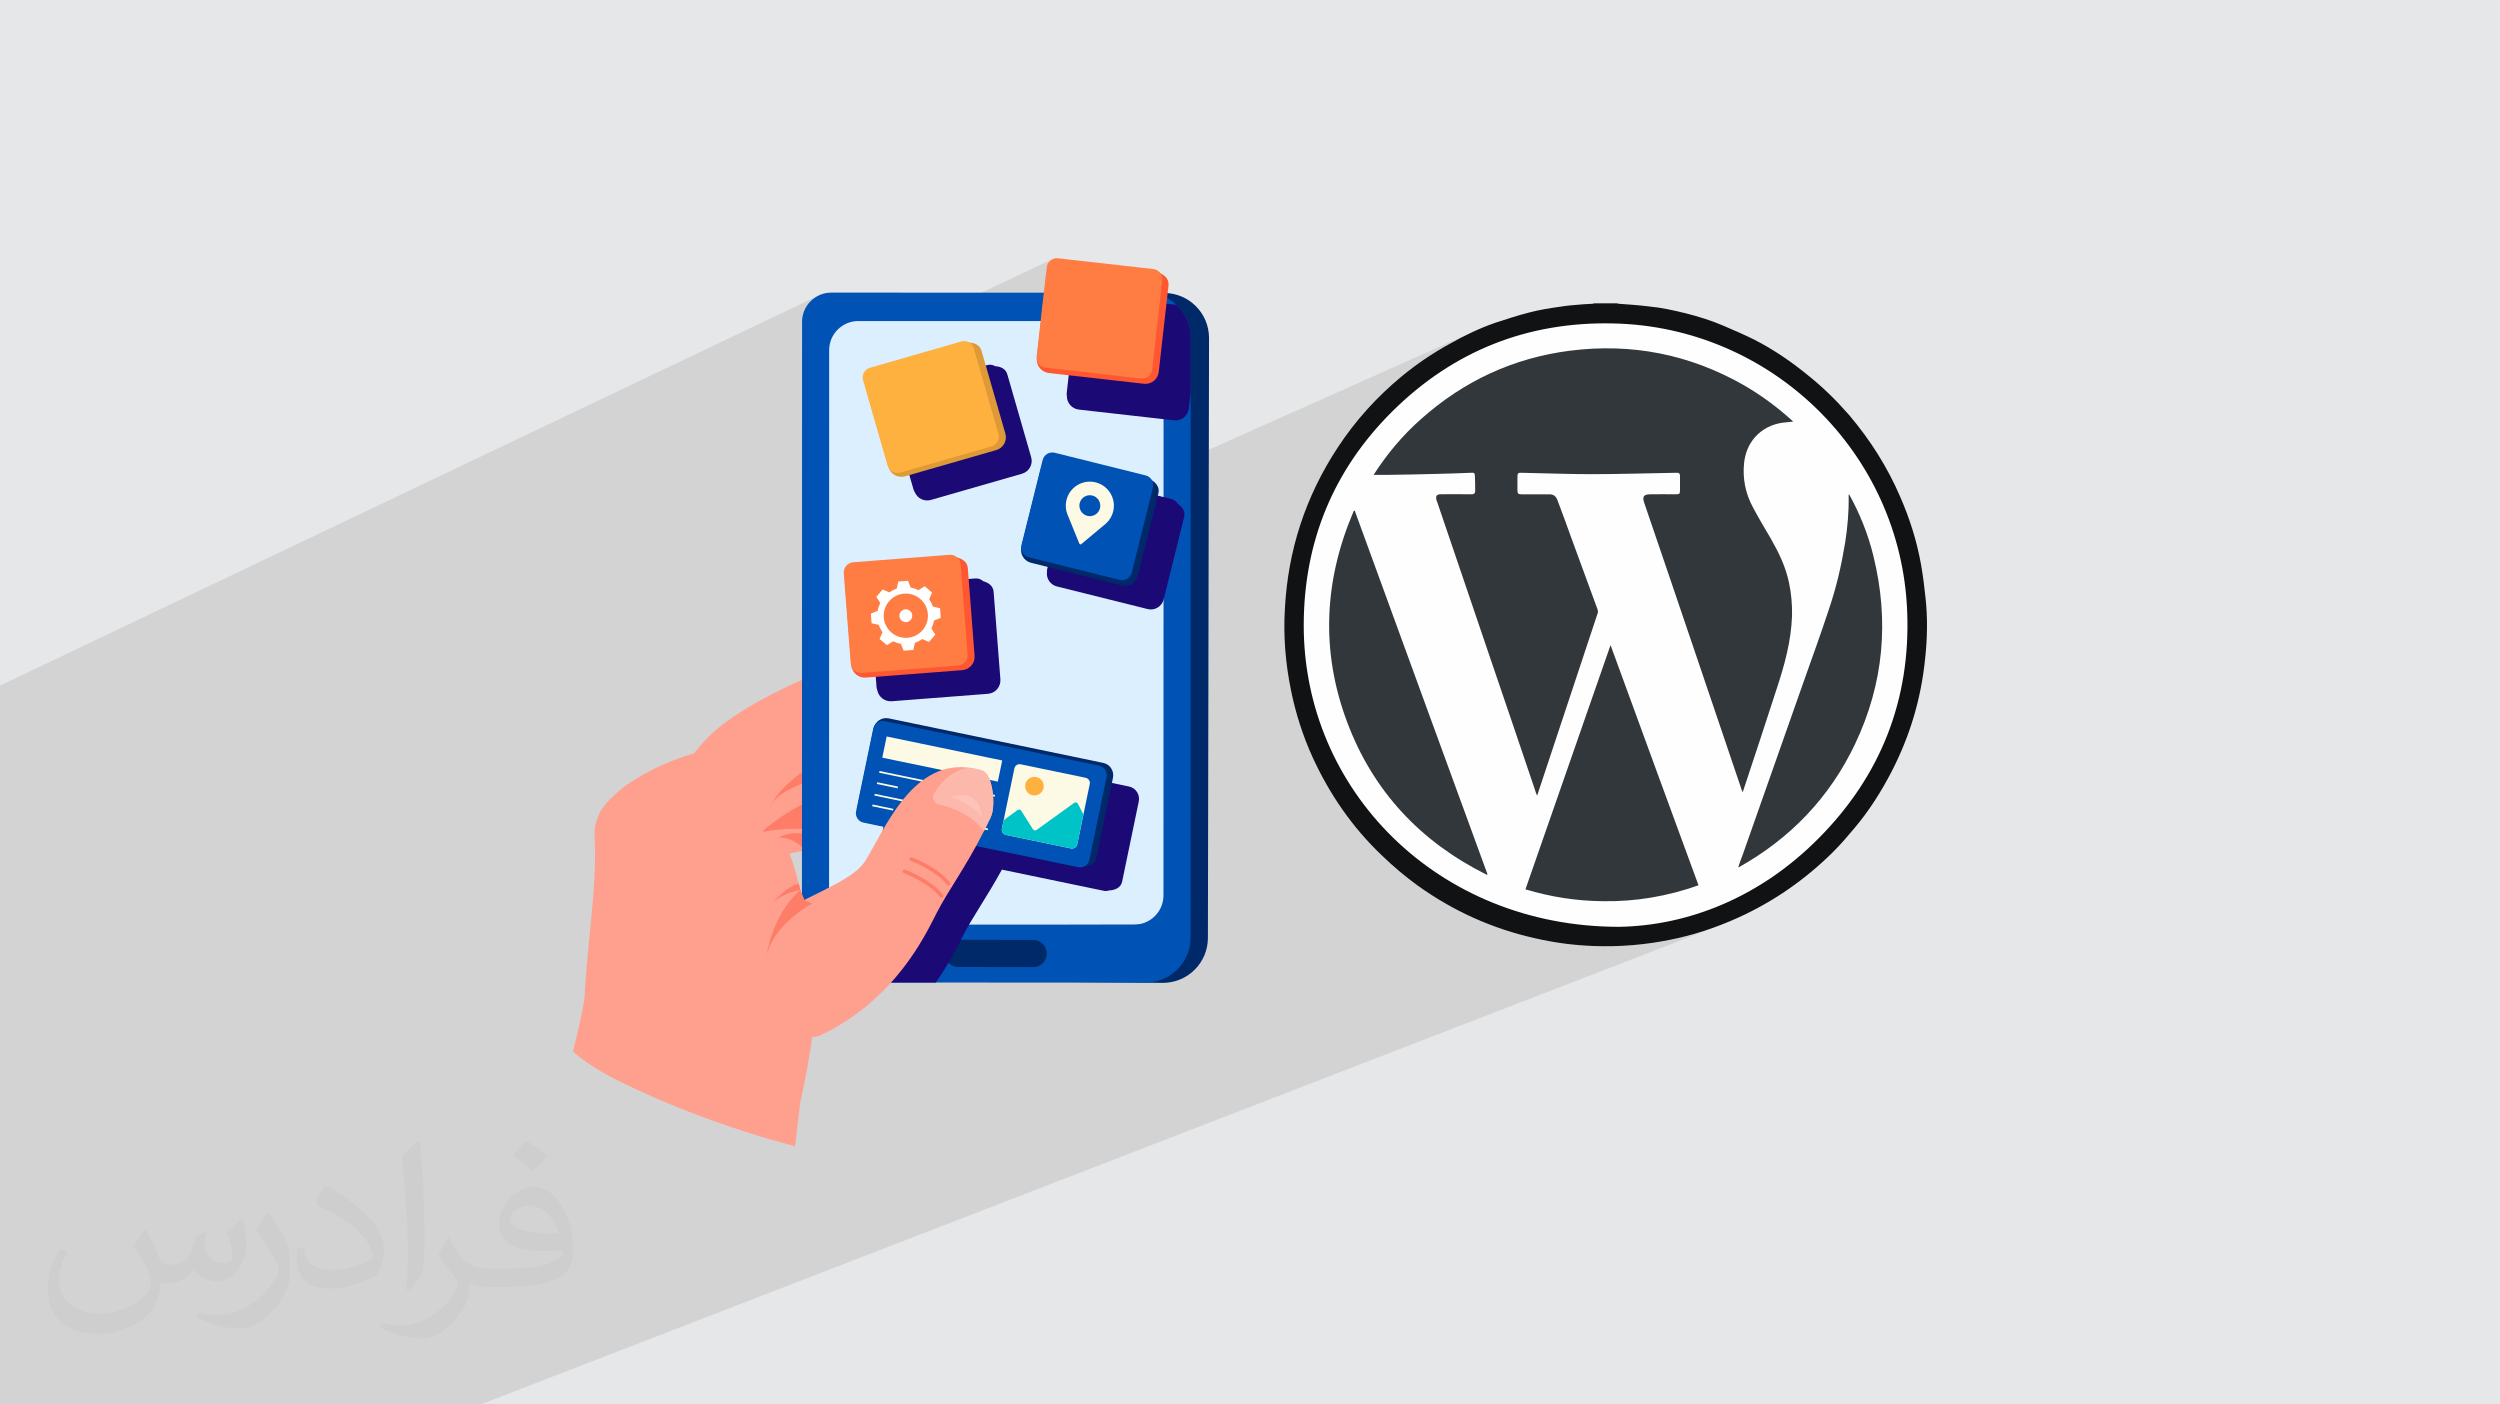 <?xml version="1.0" encoding="UTF-8"?>
<!DOCTYPE svg PUBLIC "-//W3C//DTD SVG 1.0//EN" "http://www.w3.org/TR/2001/REC-SVG-20010904/DTD/svg10.dtd">
<!-- Creator: CorelDRAW -->
<svg xmlns="http://www.w3.org/2000/svg" xml:space="preserve" width="94.192mm" height="52.917mm" version="1.0" style="shape-rendering:geometricPrecision; text-rendering:geometricPrecision; image-rendering:optimizeQuality; fill-rule:evenodd; clip-rule:evenodd"
viewBox="0 0 9404.92 5283.66"
 xmlns:xlink="http://www.w3.org/1999/xlink"
 xmlns:xodm="http://www.corel.com/coreldraw/odm/2003">
 <defs>
  <style type="text/css">
   <![CDATA[
    .fil5 {fill:#FEFEFE}
    .fil11 {fill:#002969;fill-rule:nonzero}
    .fil12 {fill:#0053B5;fill-rule:nonzero}
    .fil19 {fill:#00C3C8;fill-rule:nonzero}
    .fil6 {fill:#101214;fill-rule:nonzero}
    .fil13 {fill:#1B0976;fill-rule:nonzero}
    .fil7 {fill:#32373C;fill-rule:nonzero}
    .fil10 {fill:#DCEFFF;fill-rule:nonzero}
    .fil17 {fill:#DE9A37;fill-rule:nonzero}
    .fil16 {fill:#FCF9E4;fill-rule:nonzero}
    .fil20 {fill:#FDB8AC;fill-rule:nonzero}
    .fil21 {fill:#FDC3B9;fill-rule:nonzero}
    .fil9 {fill:#FE7D69;fill-rule:nonzero}
    .fil14 {fill:#FF5732;fill-rule:nonzero}
    .fil15 {fill:#FF7D43;fill-rule:nonzero}
    .fil8 {fill:#FFA08F;fill-rule:nonzero}
    .fil4 {fill:#FFA852;fill-rule:nonzero}
    .fil18 {fill:#FFB13F;fill-rule:nonzero}
    .fil3 {fill:#FFCC88;fill-rule:nonzero}
    .fil22 {fill:white;fill-rule:nonzero}
    .fil2 {fill:#373435;fill-opacity:0.031}
    .fil1 {fill:#2B2A29;fill-opacity:0.102}
    .fil0 {fill:#E6E7E8}
   ]]>
  </style>
 </defs>
 <g id="Layer_x0020_1">
  <polygon class="fil0" points="-0,0 9404.92,0 9404.92,5283.66 -0,5283.66 "/>
  <polygon class="fil1" points="1807.54,5283.66 1766.52,5283.66 1563.67,5283.66 1297.16,5283.66 557.87,5283.66 458.55,5283.66 445.97,5283.66 434.41,5283.66 434.33,5283.66 416.01,5283.66 314.77,5283.66 88.92,5283.66 -0,5283.66 -0,5155.48 -0,5149.13 -0,5144.02 -0,5144 -0,5143.95 -0,5143.8 -0,5129.71 -0,5128.07 -0,5112.24 -0,5108.33 -0,5104.34 -0,5101.23 -0,5096.44 -0,5088.57 -0,5087.04 -0,5080.71 -0,5079.95 -0,5073.03 -0,5072.89 -0,5072.86 -0,5065.83 -0,5065.02 -0,5058.79 -0,5057.2 -0,5051.75 -0,5049.39 -0,5041.6 -0,5037.72 -0,5033.83 -0,5030.73 -0,5026.07 -0,5023.75 -0,5016.79 -0,5010.62 -0,5009.85 -0,5002.92 -0,5002.67 -0,5002.42 -0,5002.16 -0,5001.91 -0,4900.41 -0,4853.98 -0,4671.76 -0,4645.68 -0,4636.41 -0,4487.18 -0,4477.9 -0,4365.72 -0,4117.79 -0,4058.83 -0,3990.65 -0,3981.79 -0,3973.47 -0,3920.93 -0,3906.33 -0,3890.66 -0,3838.13 -0,3838.11 -0,3838.06 -0,3838.02 -0,3804.82 -0,3804.8 -0,3763.7 -0,3727.3 -0,3721.74 -0,2935.39 -0,2853.43 -0,2835.19 -0,2643.43 -0,2579.34 3084.38,1109.44 3074.77,1114.06 3065.72,1119.57 3057.27,1125.89 3049.46,1132.97 3042.38,1140.77 3036.06,1149.23 3030.56,1158.28 3025.94,1167.88 3022.24,1177.97 3019.54,1188.48 3017.87,1199.38 3017.3,1210.61 3017.26,1417.67 3958.01,975.71 3951.85,979.73 3946.56,984.85 3942.3,990.93 3939.28,997.83 3937.63,1005.43 3926.85,1100.95 3017.24,1525.87 3017.09,2374.96 5549.1,1244.74 5538.11,1249.78 5527.17,1254.95 5516.31,1260.24 5505.5,1265.65 5494.74,1271.19 5484.04,1276.82 5473.39,1282.55 5462.8,1288.39 5452.26,1294.32 5440.35,1300.96 5428.55,1307.72 5416.85,1314.61 5405.24,1321.62 5393.71,1328.75 5382.29,1336.02 5370.97,1343.41 5359.74,1350.91 5348.6,1358.56 5337.57,1366.33 5326.63,1374.22 5315.77,1382.25 5305.03,1390.4 5294.36,1398.68 5283.81,1407.09 5273.35,1415.63 5255.9,1430.29 5238.76,1445.25 5221.91,1460.49 5205.37,1476.03 5189.13,1491.84 5174.99,1506.15 5996.82,1141.1 5996.11,1141.43 5174.96,1506.18 5173.21,1507.95 5157.59,1524.34 5142.29,1541.03 5127.32,1558 5117.72,1569.29 6083.77,1141.03 6083.8,1141.06 6083.86,1141.1 6083.91,1141.1 5117.54,1569.49 5112.65,1575.26 5098.32,1592.8 5084.31,1610.64 5070.63,1628.75 5057.28,1647.17 5044.28,1665.87 5031.61,1684.85 5020.46,1702.14 5009.62,1719.55 4999.1,1737.06 4988.92,1754.67 4979.04,1772.4 4969.5,1790.23 4960.26,1808.16 4951.35,1826.21 4942.77,1844.35 4934.51,1862.6 4926.56,1880.96 4918.94,1899.42 4911.63,1918 4904.65,1936.67 4897.99,1955.44 4891.65,1974.32 4885.63,1993.3 4879.93,2012.38 4874.55,2031.57 4869.49,2050.87 4864.76,2070.27 4860.33,2089.76 4856.23,2109.36 4852.45,2129.06 4848.99,2148.86 4845.84,2168.76 4843.03,2188.77 4840.52,2208.87 4838.34,2229.08 4836.48,2249.37 4834.93,2269.78 4833.7,2290.28 4832.67,2309.56 4831.99,2328.83 4831.67,2348.08 4831.68,2367.3 4832.02,2386.5 4832.69,2405.68 4833.69,2424.84 4835.02,2443.98 4836.65,2463.1 4838.59,2482.19 4840.85,2501.27 4843.4,2520.33 4846.24,2539.38 4849.38,2558.4 4852.79,2577.39 4856.5,2596.37 4859.9,2612.67 4863.54,2628.92 4867.39,2645.1 4871.47,2661.21 4875.79,2677.27 4880.32,2693.26 4885.09,2709.2 4890.09,2725.06 4895.31,2740.87 4900.76,2756.62 4906.45,2772.3 4912.36,2787.92 4918.51,2803.49 4924.88,2818.98 4931.5,2834.42 4938.34,2849.8 4944.41,2862.8 4950.61,2875.7 4956.92,2888.52 4963.37,2901.25 4969.94,2913.88 4976.65,2926.43 4983.48,2938.88 4990.43,2951.24 4997.52,2963.5 5004.75,2975.68 5012.11,2987.76 5019.6,2999.73 5027.23,3011.62 5034.99,3023.41 5042.89,3035.1 5050.92,3046.7 5059.1,3058.19 5067.41,3069.58 5075.86,3080.89 5084.45,3092.08 5093.19,3103.17 5102.06,3114.18 5111.07,3125.06 5120.24,3135.85 5129.54,3146.54 5139,3157.12 5148.6,3167.6 5158.34,3177.98 5168.23,3188.24 5178.27,3198.41 5188.46,3208.46 5198.8,3218.41 5206.88,3226.15 5214.99,3233.79 5223.15,3241.36 5231.37,3248.84 5239.63,3256.23 5247.93,3263.53 5256.29,3270.75 5264.71,3277.89 5273.18,3284.95 5281.69,3291.92 5290.28,3298.82 5298.93,3305.63 5307.62,3312.37 5316.39,3319.03 5325.23,3325.61 5334.12,3332.12 5346.72,3340.99 5359.38,3349.7 5372.1,3358.23 5384.91,3366.58 5397.78,3374.76 5410.73,3382.77 5423.75,3390.61 5436.85,3398.27 5450.02,3405.75 5463.26,3413.07 5476.59,3420.21 5489.99,3427.17 5503.46,3433.96 5517.02,3440.58 5530.65,3447.02 5544.36,3453.29 5558.15,3459.38 5572.02,3465.29 5585.97,3471.04 5600,3476.61 5614.12,3482 5628.32,3487.22 5642.6,3492.26 5656.97,3497.13 5671.4,3501.82 5685.94,3506.33 5700.56,3510.68 5715.26,3514.84 5730.06,3518.82 5744.93,3522.64 5759.89,3526.27 5774.95,3529.74 5788.66,3532.82 5802.39,3535.75 5816.12,3538.49 5829.88,3541.08 5843.66,3543.49 5857.46,3545.73 5871.28,3547.81 5885.12,3549.72 5898.99,3551.45 5912.88,3553.02 5926.8,3554.43 5940.75,3555.67 5954.71,3556.74 5968.72,3557.64 5982.76,3558.38 5996.84,3558.95 6014.77,3559.48 6032.72,3559.74 6050.67,3559.74 6068.62,3559.46 6086.58,3558.92 6104.54,3558.11 6122.49,3557.03 6140.44,3555.69 6158.39,3554.08 6176.33,3552.19 6194.25,3550.05 6212.16,3547.63 6230.05,3544.94 6247.93,3542 6265.77,3538.78 6283.61,3535.3 6300.06,3531.88 6316.45,3528.22 6332.74,3524.3 6348.97,3520.14 6365.1,3515.75 6381.18,3511.11 6397.17,3506.25 6413.09,3501.16 6428.94,3495.85 6444.71,3490.31 6460.42,3484.54 6476.06,3478.56 "/>
  <path class="fil2" d="M548.54 4627.69c17.95,27.21 29.6,53.36 40.96,82.43 8.45,16.91 12.93,48.09 52.57,48.09 11.61,0 28.28,-3.42 43.06,-11.61 16.63,-8.73 29.32,-21.94 35.94,-42l15.85 -53.36 38.57 -19.02 2.64 2.64c-5.27,20.09 -6.59,39.36 -6.59,54.43 0,44.63 38.57,61.56 69.22,61.56 17.95,0 34.09,-8.73 34.09,-25.11 0,-21.13 -8.98,-57.06 -20.62,-89.29 17.95,-17.95 35.94,-35.94 56.53,-50.47l3.17 1.6c8.98,38.04 14,75.56 14,100.66 0,24.57 -10.83,51.79 -19.81,69.49 -18.49,34.87 -51.25,62.62 -90.87,62.62 -30.1,0 -63.65,-15.07 -86.66,-43.06l-1.32 0c-21.66,26.96 -55.22,51.25 -108.86,51.25l-16.63 0c-2.64,35.41 -10.29,60.49 -21.94,82.95 -31.95,62.34 -126.81,106.47 -216.1,106.47 -124.17,0 -186.51,-71.59 -186.51,-166.96 0,-58.91 19.27,-113.6 48.88,-152.42l24.29 10.04c-18.49,35.41 -30.91,68.68 -30.91,101.45 0,89.29 72.66,131.83 156.4,131.83 77.68,0 173.83,-49.41 191.28,-106.72 -6.59,-62.62 -30.1,-91.93 -66.04,-148.99 10.83,-19.02 24.83,-38.04 42.28,-58.38l3.17 0 0 0 0 0 -0.02 -0.09zm1432.13 -336.04c26.15,16.39 51.79,35.66 76.87,57.85 -14,19.81 -31.45,37.79 -53.11,53.64 -25.11,-20.34 -50.19,-37.79 -75.84,-56.27 17.42,-19.55 34.62,-38.29 52.04,-55.22l0 0 0 0 0 0 0 0 0 0 0.03 0zm13.47 244.11c-42.28,0 -76.87,27.75 -76.87,48.34 0,44.13 84.53,57.85 185.72,57.31 -12.68,-51.79 -57.06,-105.68 -108.86,-105.68l0.01 0.03zm-94.86 236.19c54.96,0 103.04,-1.6 139.74,-10.83 40.96,-10.29 75.56,-30.91 75.56,-45.17 0,-3.7 0,-8.19 -1.32,-11.89 -22.98,2.11 -49.41,2.11 -72.38,2.11 -74.49,0 -131.55,-16.91 -154.02,-58.66 -5.55,-11.61 -9.51,-24.57 -9.51,-39.36 0,-40.43 17.42,-79.79 48.09,-107 25.61,-22.45 53.89,-36.44 82.67,-36.44 52.04,0 93.51,41.75 122.57,107.54 15.85,35.94 26.68,77.4 26.68,129.72 0,34.87 -9.51,64.19 -31.17,85.85 -40.43,39.11 -114.92,53.89 -229.04,53.89l-51.79 0 0 0 -13.47 0c-28.28,0 -48.62,-5.02 -64.72,-17.42l-2.64 0c0.79,6.59 1.32,12.93 1.32,19.02 0,25.61 -8.45,58.38 -25.61,84.53 -50.72,75.3 -105.68,108.04 -153.24,108.04 -48.09,0 -107,-18.49 -160.11,-42.54l9.51 -18.49c17.17,7.13 40.96,11.89 73.7,11.89 85.85,0 198.66,-82.43 212.66,-163 -3.17,-6.59 -8.98,-15.32 -17.17,-24.57 -25.11,-29.85 -40.96,-54.68 -55.75,-80.83 12.68,-25.11 24.29,-45.17 35.13,-63.4l4.49 -0.53c36.72,74.77 69.99,117.55 144.23,117.55l11.61 0 0 0 53.89 0 0 0 0 0 0 0 0 0 0 0 0.09 0.01zm-371.98 79c6.34,-34.34 6.87,-72.91 6.87,-108.86l0 -53.36c0,-99.6 -12.68,-244.36 -22.98,-338.68 17.95,-19.27 43.06,-42 62.87,-57.31l5.81 1.6c13.47,118.62 16.63,256 16.63,383.06 0,33.3 -1.32,65.79 -4.49,89.55 -1.85,30.1 -19.27,52.83 -56.53,87.7l-8.19 -3.7zm-382.8 -157.19c1.85,46.77 24.83,83.49 105.15,83.49 49.93,0 92.19,-12.93 138.96,-35.13 8.45,-3.7 12.93,-8.73 12.93,-12.93 0,-29.32 -22.45,-68.15 -60.23,-103.55 -36.72,-33.3 -85.34,-62.62 -130.76,-82.18 -15.6,-6.59 -20.62,-13.47 -20.62,-20.09 0,-13.47 17.95,-41.75 32.77,-62.09l5.02 -0.53c52.04,27.21 110.17,67.64 153.24,112.53 39.11,41.47 63.4,83.49 63.4,129.19 0,33.81 -10.29,65.51 -26.96,95.11 -57.06,28.79 -117.83,50.72 -178.06,50.72 -73.17,0 -123.1,-34.34 -123.1,-114.92 0,-8.73 0,-22.19 3.17,-39.64l25.11 0 0 0 0 0 0 0 0 0 0 0 -0.02 0zm-132.37 -132.9l45.45 73.45c16.63,27.21 32.23,56.81 32.23,103.55l0 59.7c0,48.34 -30.91,100.13 -80.83,151.38 -39.11,34.62 -73.7,49.41 -105.68,49.41 -47.55,0 -101.98,-14.79 -164.85,-41.75l7.13 -18.49c19.81,5.27 42.79,9.77 71.06,9.77 90.36,-0.53 182.8,-66.57 225.08,-147.15 5.02,-9.26 6.87,-17.95 6.87,-24.04 0,-9.26 -5.02,-19.55 -8.98,-28.79 -22.98,-43.31 -48.62,-82.95 -76.87,-119.68 14.79,-23.25 29.6,-45.7 45.7,-67.9l3.7 0.53 0 0 0 0 0 0 0 0 0 0 -0.02 0.01z"/>
  <g id="_1585937378384">
   <g>
    <polygon id="XMLID_56_" class="fil3" points="6536.98,2591.15 5969.11,2591.15 5543.95,2109.54 5970.59,2109.54 6537.01,2591.15 "/>
    <path id="XMLID_61_" class="fil4" d="M6039.74 2675.91l0 0c-157.57,0 -283.94,-127.84 -283.94,-283.94l0 -367.18 569.36 0 0 367.18c0,156.1 -127.86,283.94 -285.42,283.94z"/>
    <path class="fil5" d="M7202.76 2350.34c0,-641.96 -520.32,-1162.28 -1162.28,-1162.28 -641.96,0 -1162.28,520.32 -1162.28,1162.28 0,641.97 520.32,1162.29 1162.28,1162.29 641.96,0 1162.28,-520.32 1162.28,-1162.29z"/>
    <path class="fil6" d="M6083.84 1141.04c2.63,0.88 4.38,1.76 6.72,1.76 37.12,2.64 73.97,5.26 110.22,9.69 48.54,4.39 95.02,14.9 141.78,26.32 48.24,12.3 95.86,27.2 141.48,46.78 38.88,16.65 77.45,33.34 114.62,51.75 72.79,37.1 139.71,82.7 203.18,134.76 56.11,44.7 107.28,95 154.95,149.7 78.91,93.24 144.13,195.86 192.37,308.68 35.37,80.98 61.69,164.58 77.46,251.73 7.27,41.48 12.56,82.72 16.95,124.82 8.78,78.33 7.05,156.7 -1.78,235.04 -15.18,146.74 -56.41,285.88 -124.22,417.75 -38.88,75.71 -84.47,147.93 -139.11,213.09 -26.32,31.55 -52.6,62.26 -81.83,91.48 -104.38,103.77 -224.2,187.4 -358.68,248.18 -81.83,36.82 -166.34,65.17 -254.33,82.72 -95.02,19.29 -191.16,27.2 -286.77,23.65 -75.16,-2.61 -148.79,-12.29 -221.89,-29.22 -161.04,-35.98 -306.93,-102.02 -440.82,-197.62 -47.64,-34.51 -92.37,-72.19 -135.33,-113.71 -111.1,-105.53 -196.41,-229.5 -260.46,-368.61 -37.12,-81.85 -64.28,-166.3 -81.85,-253.43 -20.47,-101.17 -29.22,-203.18 -22.8,-306.09 11.38,-219.23 77.18,-421.53 197.91,-605.43 66.65,-102.02 147.93,-191.77 241.73,-269.22 55.55,-45.88 115.2,-86.24 178.91,-121.31 56.11,-31.88 114.28,-59.9 175.66,-80.98 41.49,-13.15 83.6,-27.49 126.03,-38 36.82,-9.63 74.56,-15.8 112.52,-21.04 30.12,-5.26 60.78,-7.06 91.48,-9.69 11.39,-0.88 22.23,-0.88 32.45,-1.76 1.76,0 4.66,-0.88 6.42,-1.76 28.96,0 57.87,0 87.09,0l0 0 0 0 -0.05 0 -0.06 -0.04 -0.03 -0.03 0.06 0.01zm6.72 2345.64l0 0c260.78,-4.39 530.86,-110.8 750.69,-332.7 233.9,-234.71 346.72,-521.78 333.52,-853.27 -22.81,-597.51 -512.14,-1071.68 -1105.84,-1083.94 -323.01,-7.33 -601.9,103.79 -830.79,330.61 -221.89,220.14 -332.7,490.25 -333.52,802.42 -1.78,620.34 501.64,1136.84 1185.96,1136.84l0 0 0 0.04 0 0 -0.03 0z"/>
    <path class="fil7" d="M5782.59 2993.35c-3.51,-7.9 -6.15,-14.89 -7.91,-21.63 -57.87,-170.72 -115.22,-340.84 -173.36,-510.42 -64.89,-192.04 -130.36,-382.94 -195.28,-574.71 -0.88,-1.76 -0.88,-2.61 -1.76,-4.38 -4.39,-14.9 0,-22.81 14.89,-22.81 34.22,-0.88 67.83,0 101.15,0 6.15,0 12.57,0 17.56,0 7,0 11.69,-4.39 11.69,-10.5 0,-20.48 0,-40.64 -1.18,-60.79 0,-7.9 -4.08,-10.5 -11.99,-9.63 -45,1.76 -90.61,3.51 -135.66,4.38 -59.07,1.77 -118.1,2.64 -176.89,3.52 -18.68,0 -35.98,0 -56.41,0 50.26,-78.34 109.34,-148.77 177.72,-209.3 161.06,-143.53 347.56,-230.65 561.55,-257.81 230.38,-29.23 447.83,13.17 651.04,128.34 67.81,38.88 129.21,84.45 188.24,138.29 -14.9,1.46 -28.1,2.63 -41.22,4.38 -39.72,6.15 -75.13,23.65 -102.05,53.79 -24.83,28.1 -37.09,60.5 -41.52,97.35 -6.15,59.08 5.24,115.5 33.34,167.21 21.35,40.64 45,79.22 67.83,118.68 29.82,52.05 55.56,105.83 67.82,164.84 8.79,41.24 12.3,82.44 11.41,124.82 -3.53,95.9 -28.37,185.62 -58.13,275.41 -41.24,126.85 -82.46,253.43 -124.82,379.99 -0.88,2.94 -0.88,4.39 -2.64,7.91 -0.87,-3.22 -2.63,-4.99 -3.51,-7.91 -56.41,-167.21 -112.82,-334.11 -169.84,-501.33 -65.17,-192.95 -130.96,-385.27 -197.01,-579.07 -7.91,-23.65 -2.63,-32.45 22.81,-32.45 31.88,-0.88 64.31,0 95.86,0 14.03,0 15.79,-1.76 15.79,-16.65 0,-16.68 0,-34.5 0,-51.17 0,-10.5 -3.51,-14.02 -14.03,-13.17 -106.4,1.76 -213.12,5.26 -319.52,5.26 -87.7,0 -174.82,-3.51 -263.08,-5.26 -11.39,-0.85 -14.9,2.64 -14.9,13.17 0,17.51 0,35.1 0,52.93 0,11.41 2.64,14.9 14.9,14.9 35.37,0 70.43,0 105.53,0 16.09,0 24.83,7.91 30.07,21.93 18.41,49.09 36.82,98.53 54.69,148.79 32.45,87.98 64.01,175.67 96.75,263.97 0.57,3.51 1.76,8.78 0,12.29 -74.83,225.99 -150.53,453.12 -225.36,679.06 -0.88,2.93 -1.76,4.68 -2.64,7.9l0 0 0 0 0 0 0 0 0 -0.05 0.07 -0.08zm756.81 268.68c4.99,-16.09 10.5,-31.03 16.68,-46.78 75.73,-215.45 151.98,-431.18 227.71,-646.62 32.74,-92.37 66.05,-183.9 96.78,-277.41 27.49,-80.69 46.78,-164.3 60.78,-249.6 9.05,-58.17 14.33,-116.91 13.17,-175.99 0,-2.63 0,-4.38 1.18,-7 41.21,73.98 72.19,151.41 92.08,233.26 59.93,243.52 38.88,479.44 -68.71,706.25 -95.61,201.72 -243.49,355.74 -437.9,464.51 0,0 -0.88,-0.6 -1.76,-0.6l0 0 0 0 0 0 -0.03 -0.06 0 0 0.01 0.05zm-1442.93 -1340.93c166.04,456.61 333.25,912.37 499.54,1368.1 -0.85,0.88 -1.76,0.88 -2.61,1.76 -249.09,-123.94 -428.54,-314.22 -526.17,-576.47 -99.38,-266.35 -86.23,-532.03 25.74,-792.76 0.61,0 2.33,0 3.53,-0.57l0 0 -0.03 0 0 -0.04 -0.01 -0.02zm1293.24 1409.28c-116.91,41.49 -235.92,61.7 -358.11,59.93 -100.29,-0.87 -197.01,-15.8 -292.89,-44.69 106.45,-305.51 212.82,-610.69 320.1,-918.82 111.1,302.57 219.82,602.76 330.92,903.58l0 0 0 0 0 0 -0.03 0 0 0 0.01 0z"/>
   </g>
   <path class="fil8" d="M2790.26 2993.91c-286.27,-83.56 -562.49,-26.49 -553.4,148.79 10.07,194.52 -27.94,404.74 -37.4,602.47 -1.37,28.61 -20.2,115.17 -43.86,211.08 41.46,35.42 89.91,67.87 146.82,96.85 169.9,86.55 380.4,170.5 611.17,237.6 27.7,-51.49 59.61,-99.4 96.54,-140.77 65.04,-299.45 81.32,-472.66 8.87,-768.05 -18.86,-77.34 -72.25,-342.16 -228.73,-387.98z"/>
   <path class="fil8" d="M2292.74 3172.66c29.62,-10.61 -64.74,-65.27 -34.24,-76.26 -37.84,-22.62 50.53,-109.3 91.26,-137.93 227.26,-161.62 560.24,-212.14 836.26,-103.39 165.94,65.21 325.96,180.49 470.35,282.4 53.62,37.93 124.14,69.75 119.22,144.17 -0.98,14.06 -5.96,27.58 -14.25,38.48 -8.02,10.96 -19.6,19.27 -34.01,22.62 -184.44,41.8 -309.04,-29.72 -470.16,-110.38 -173.62,-86.53 -310.61,-5.97 -499.15,35.8 -119.34,26.69 -241.13,-40.02 -357.28,0.49 -31.68,11.3 -63.31,22.34 -94.72,33.69 -77.3,27.68 -89.95,-102.41 -13.29,-129.67z"/>
   <path class="fil9" d="M2520.53 3208.61c217.56,-175.03 466.36,-337.68 748.21,-245.91 169.55,55.29 335.99,160.62 486.56,253.63 15.46,9.55 32.09,18.45 48.05,28.34 -7.35,11.43 -18.41,20.43 -32.58,24.63 -181.58,52.91 -310.28,-10.9 -475.99,-81.66 -178.55,-75.86 -320.62,-91.92 -506.3,-38.8 -117.49,33.88 -205.23,141.27 -318.71,188.74 -12.29,-25.92 23.73,-107.07 50.76,-128.97z"/>
   <path class="fil8" d="M3837.11 2849.15c-38.89,31.27 -77.55,53.61 -116.81,69.5 -109.01,44.39 -221.56,38.74 -354.25,37.26 -184.83,-1.86 -318.03,33.75 -460.63,140.79 -7.27,5.39 -14.71,11.03 -22.05,16.95 -121.91,96.97 -232.95,210.13 -341.88,321.36 -30.62,31.27 -68.11,17.96 -87.62,-10.06 -9.8,-13.76 -15.11,-31.04 -13.22,-48.45l-0.1 -0.28c1.56,-13.38 7.6,-26.91 19.01,-38.73 0.31,-0.24 0.6,-0.47 0.91,-0.84 2.31,-2.31 4.65,-5.02 7.12,-7.59 19.4,-19.83 39.57,-40.53 59.42,-60.86 -6.3,-0.6 -12.23,-2.11 -17.62,-4.63 -14.99,-6.35 -26.55,-18.81 -32.63,-34.17 -7.51,-18.22 -7.36,-40.44 3.69,-60.84 6.34,-11.47 12.84,-23.05 19.62,-34.6 136.03,-233.48 355.16,-464.6 636.85,-486.44 91.78,-7.08 187.82,-1.6 283.33,9.4 89.63,10.29 178.72,25.28 263.34,39.05 64.67,10.37 141.92,8.39 169.95,77.26 10.69,25.78 6.4,57.96 -16.43,75.91z"/>
   <path class="fil9" d="M3420.24 2656.93c-72.46,115.88 -182.32,172.23 -310.73,245.81 -104.14,59.6 -186.33,66.09 -217.93,144.29 -7.27,5.4 -87.71,65.96 -95.05,71.88 -121.91,96.98 -146.12,204.88 -255.05,316.1 -30.62,31.28 -68.11,17.97 -87.62,-10.05 1.08,-29.16 3.3,-58.72 6.61,-88.3 3.75,-35.77 9.17,-71.74 16.28,-107.25 6.19,-32.21 13.97,-64.12 23.31,-95.44 136.03,-233.47 355.16,-464.6 636.85,-486.44 91.78,-7.08 187.82,-1.6 283.33,9.4z"/>
   <path class="fil8" d="M3220.94 2471.15c60.79,-24.92 125.54,-67.21 185.65,-23.28 22.46,16.35 35.6,45.83 25.91,73.29 -63.61,178.05 -191.09,245.02 -345.15,337.87 -166.59,100.22 -239.37,189.03 -212.7,375.51 21.85,152.69 -203.83,313.16 -238.32,464.89 -17.95,79.97 -138.77,39.54 -120.94,-39.83 6.96,-30.81 14.18,-62.88 21.17,-94.53 -39.39,19.75 -89.03,-10.83 -91.71,-60.4 -14.52,-278.88 45.76,-613.47 285.5,-788.14 144.17,-105.1 327.28,-177.91 490.59,-245.38z"/>
   <path class="fil9" d="M3028.37 3196.91c0,0 -42.2,-48.99 -99.95,-45.67 0,0 34.69,-25.11 104.73,-13.83 0,0 -5.03,54.78 -4.78,59.5z"/>
   <path class="fil8" d="M2284.24 4043.39l725.88 106.55c0,0 -6.93,58.6 -19.18,162.36 -261.02,-70.18 -499.83,-163.07 -688.54,-259.2 -6.22,-3.18 -12.14,-6.47 -18.16,-9.72z"/>
   <path class="fil9" d="M3010.99 3348.33c0,0 -56.96,6.8 -103.9,46.24 0,0 55.32,-62.55 97.89,-70.54l6.01 24.3z"/>
   <polygon class="fil10" points="4420.7,3564.07 3090.3,3561.41 3094.78,1190.12 4425.19,1192.78 "/>
   <path class="fil11" d="M4379.31 1102.1l-769.21 4.41 -0.2 99.88 389.55 0.78 277.67 1.54c93.55,0.19 169.23,76.18 169.05,169.73l-3.6 1931.68c-0.19,93.55 -76.18,169.23 -169.74,169.04l-667.22 1.38 -0.42 209.72 769.19 7.23c93.55,0.2 169.54,-75.5 169.73,-169.04l4.25 -2256.61c0.18,-93.55 -75.5,-169.54 -169.05,-169.73z"/>
   <path class="fil12" d="M4376.97 3368.52c-0.01,60.62 -49.22,109.8 -109.83,109.79l-1038.58 -0.19c-60.55,0 -109.67,-49.15 -109.66,-109.75l0.36 -2050.94c0.01,-60.62 49.15,-109.73 109.7,-109.73l1038.64 0.18c60.62,0.02 109.74,49.16 109.73,109.77l-0.36 2050.87zm-55.38 -2267.12c-3.82,-0.25 -7.78,-0.38 -11.74,-0.38l-1182.71 -0.21c-60.68,-0.01 -109.82,49.18 -109.83,109.79l-0.42 2375.96c-0.01,60.55 49.12,109.69 109.67,109.7l1182.84 0.2c3.83,0.01 7.72,-0.06 11.55,-0.39 88.25,-5.91 157.93,-79.27 157.95,-169.05l0.39 -2256.51c0.02,-89.64 -69.58,-163.03 -157.7,-169.11z"/>
   <path class="fil11" d="M3886.7 3638.29l-281.97 -0.58c-28.28,-0.05 -51.15,-23.01 -51.09,-51.28 0.06,-28.27 23.03,-51.14 51.29,-51.09l281.98 0.57c28.27,0.06 51.14,23.03 51.09,51.3 -0.06,28.27 -23.02,51.14 -51.3,51.08z"/>
   <g>
    <path class="fil13" d="M4479.3 1270.5l-0.07 205.3 0 0.27 -6.86 60.78c-3.13,27.71 -28.07,47.6 -55.72,44.48l-358.08 -40.47c-25.91,-2.91 -45.17,-25.15 -45.03,-50.65 -0.77,-3.74 -0.98,-7.76 -0.56,-11.77l37.9 -335.42c2.36,-21.07 21.41,-36.18 42.41,-33.82l332.24 37.48c33.12,30.91 53.77,74.98 53.77,123.82z"/>
    <path class="fil13" d="M4430.95 1895.94c-4.85,-8.9 -13.23,-15.84 -23.84,-18.48l-342.15 -85.27c-20.11,-5 -40.47,7.23 -45.47,27.33l-79.8 320.24c-0.97,3.86 -1.28,7.74 -1.04,11.51 -3.37,24.72 12.43,48.72 37.15,54.89l341.87 85.19c26.42,6.58 53.18,-9.5 59.77,-35.93l77.38 -310.51c5.16,-20.76 -6.38,-37.25 -23.87,-48.97z"/>
    <path class="fil13" d="M3436.47 1840.9c1.12,3.88 2.82,7.45 4.94,10.63 9.59,23.38 35.64,36.42 60.46,29.29l343.22 -98.8c26.53,-7.65 41.84,-35.34 34.2,-61.86l-89.73 -311.74c-6,-20.85 -24.5,-29.47 -45.8,-30.85 -8.78,-5.34 -19.65,-7.18 -30.3,-4.11l-343.51 98.88c-20.17,5.81 -31.83,26.88 -26.02,47.06l92.55 321.5z"/>
    <path class="fil13" d="M4284.04 3014.96l-62.58 301.61c-4.78,23.07 -26.19,32.22 -50.02,33.33 -5.82,2.01 -12.19,2.64 -18.7,1.31l-383.65 -79.68c-58.06,106.02 -110.79,178.42 -148.9,253.11 -18.42,36.04 -49.27,99.99 -99.91,171.7l-393.69 -0.07c-60.56,0 -109.68,-49.13 -109.68,-109.68l0 -49.06c6.72,-5.19 13.93,-10.25 21.48,-15.24 17.66,-30.21 40.47,-60.08 69.7,-85.02l15.39 37c91.25,-46.42 193.31,-90.28 228.16,-145.85 21,-33.54 44.69,-80.03 73.09,-128.33l-79.12 -16.43c-19.53,-4.08 -32.08,-23.2 -28.06,-42.69l64.57 -311.1c1.11,-5.19 3.32,-9.91 6.31,-13.92 9.7,-18.36 30.68,-28.97 51.96,-24.6l806.85 167.47c25.64,5.34 42.14,30.49 36.8,56.13z"/>
    <path class="fil13" d="M3297.56 2584.87c0.31,4.09 1.28,7.98 2.75,11.59 4.73,25.28 28.02,43.61 54.2,41.59l362.16 -28c27.99,-2.17 48.93,-26.61 46.77,-54.6l-25.43 -328.94c-1.7,-21.99 -18.37,-34.37 -39.31,-40.12 -7.63,-7.13 -18.08,-11.18 -29.33,-10.31l-362.45 28.02c-21.3,1.65 -37.22,20.25 -35.59,41.54l26.23 339.24z"/>
   </g>
   <path class="fil14" d="M4007.85 981.08l315.5 34.86c35.97,4.06 76.58,22.17 72.52,58.12l-36.73 325.21c-3.13,27.68 -28.1,47.58 -55.77,44.45l-358.06 -40.44c-27.75,-3.13 -47.88,-28.39 -44.74,-56.13l34.82 -308.32c4.06,-35.97 36.5,-61.82 72.46,-57.75z"/>
   <path class="fil15" d="M3980.07 971.61l358.37 40.48c21.05,2.38 36.19,21.37 33.81,42.43l-37.87 335.4c-2.39,21.05 -21.38,36.19 -42.43,33.81l-358.37 -40.47c-21.06,-2.39 -36.2,-21.38 -33.82,-42.43l37.87 -335.4c2.39,-21.06 21.38,-36.2 42.44,-33.82z"/>
   <path class="fil11" d="M3993.58 1716l301.32 74.32c34.34,8.56 71.38,31.31 62.83,65.64l-77.38 310.52c-6.58,26.42 -33.34,42.51 -59.76,35.92l-341.88 -85.19c-26.48,-6.61 -42.75,-33.67 -36.15,-60.16l73.35 -294.37c8.57,-34.34 43.33,-55.23 77.66,-46.67z"/>
   <path class="fil12" d="M3967.87 1703.24l342.16 85.27c20.1,5.01 32.33,25.36 27.33,45.47l-79.81 320.23c-5,20.11 -25.36,32.34 -45.47,27.34l-342.16 -85.28c-20.09,-5 -32.33,-25.35 -27.32,-45.46l79.8 -320.24c5.01,-20.1 25.36,-32.33 45.47,-27.33z"/>
   <path class="fil16" d="M4097.04 1941.56c-27.15,-2.22 -43.83,-29.99 -33.06,-55.02 6.53,-15.15 22.44,-24.71 38.89,-23.37 27.15,2.23 43.84,29.99 33.07,55.02 -6.54,15.16 -22.46,24.71 -38.9,23.37zm90.69 -17.31c12.9,-51.77 -21.61,-104.23 -76.01,-111.59 -41.85,-5.66 -82.71,19.28 -96.88,59.05 -7.48,20.99 -6.84,42.51 0.07,61.49l-0.02 0 45.59 111.92c1.2,2.95 4.92,3.87 7.36,1.83l92.78 -77.43 -0.02 0c12.91,-11.64 22.63,-27.13 27.14,-45.26z"/>
   <path class="fil17" d="M3301.9 1381.54l302.12 -87.77c34.47,-9.91 78.52,-8.76 88.45,25.71l89.74 311.74c7.63,26.52 -7.69,54.22 -34.2,61.86l-343.23 98.8c-26.59,7.66 -54.6,-7.84 -62.26,-34.43l-85.08 -295.53c-9.92,-34.48 9.98,-70.46 44.45,-80.38z"/>
   <path class="fil18" d="M3272.86 1383.4l343.52 -98.88c20.18,-5.81 41.25,5.84 47.06,26.02l92.54 321.5c5.81,20.17 -5.84,41.24 -26.02,47.06l-343.51 98.88c-20.18,5.81 -41.25,-5.84 -47.05,-26.02l-92.55 -321.5c-5.82,-20.17 5.83,-41.24 26.01,-47.06z"/>
   <path class="fil11" d="M3275.31 3098.34l767.16 159.97c33.34,6.92 74.99,2.66 81.91,-30.68l62.6 -301.59c5.33,-25.66 -11.15,-50.78 -36.81,-56.12l-806.86 -167.47c-25.73,-5.34 -51.14,11.33 -56.47,37.05l-59.35 285.93c-6.93,33.35 14.5,65.99 47.84,72.91z"/>
   <path class="fil12" d="M3248.51 3094.7l807.14 167.53c19.52,4.05 38.64,-8.5 42.69,-28.01l64.57 -311.04c4.04,-19.53 -8.5,-38.64 -28.02,-42.7l-807.15 -167.53c-19.52,-4.05 -38.63,8.49 -42.69,28.02l-64.56 311.03c-4.05,19.52 8.5,38.64 28.02,42.7z"/>
   <polygon class="fil16" points="3319.06,2850.31 3753.76,2940.54 3770.3,2860.84 3335.59,2770.62 "/>
   <path class="fil16" d="M4099.62 2949.61l-47.06 226.71c-2.23,10.74 -12.83,17.7 -23.57,15.47l-244.48 -50.73c-10.75,-2.24 -17.71,-12.84 -15.48,-23.58l47.05 -226.71c2.26,-10.82 12.85,-17.77 23.59,-15.55l244.49 50.75c10.75,2.23 17.7,12.82 15.46,23.64z"/>
   <path class="fil19" d="M4075.83 3064.23l-23.26 112.09c-2.23,10.74 -12.83,17.71 -23.57,15.48l-244.49 -50.75c-10.74,-2.23 -17.7,-12.83 -15.47,-23.57l6.58 -31.7 52.35 -38.51c4.47,-3.29 10.75,-2.14 13.73,2.61l44.13 69.75c2.92,4.64 9.18,5.86 13.63,2.67l141.65 -102.03c4.74,-3.39 11.41,-1.76 14.12,3.42l20.61 40.55z"/>
   <path class="fil18" d="M3925.86 2964.63c3.92,-18.9 -8.24,-37.41 -27.15,-41.35 -18.9,-3.92 -37.41,8.23 -41.34,27.13 -3.92,18.91 8.23,37.43 27.13,41.36 18.91,3.92 37.42,-8.23 41.36,-27.14z"/>
   <polygon class="fil16" points="3555.69,2958.54 3307.29,2906.98 3308.64,2900.46 3557.03,2952.02 "/>
   <polygon class="fil16" points="3741.99,2997.21 3600.61,2967.87 3601.97,2961.34 3743.34,2990.68 "/>
   <polygon class="fil16" points="3376.9,2965.56 3298.51,2949.29 3299.85,2942.77 3378.25,2959.04 "/>
   <polygon class="fil16" points="3733.21,3039.52 3452.65,2981.3 3454.01,2974.77 3734.56,3033 "/>
   <polygon class="fil16" points="3537.85,3044.46 3289.45,2992.9 3290.81,2986.38 3539.2,3037.94 "/>
   <polygon class="fil16" points="3724.16,3083.13 3582.78,3053.79 3584.13,3047.26 3725.52,3076.61 "/>
   <polygon class="fil16" points="3359.5,3049.37 3281.11,3033.1 3282.46,3026.59 3360.85,3042.85 "/>
   <polygon class="fil16" points="3715.81,3123.33 3435.26,3065.1 3436.62,3058.58 3717.17,3116.81 "/>
   <path class="fil8" d="M3728.41 3070.89c-9.29,20.1 -18.5,39.08 -27.65,57.16 -69.23,137.12 -133.31,220.76 -177.65,307.63 -43.3,84.74 -154.8,322.68 -430.9,456.41 -42,20.29 -74.15,2.22 -86.69,-32.36 -22.38,-4.92 -143.14,-298.77 -142.86,-323.78 1.53,-124.44 324.12,-188.32 391.89,-296.48 71.01,-113.23 172.11,-374.44 384.82,-352.27 17.74,1.88 36.25,5.68 55.58,11.71 41.3,12.88 51.06,134 33.47,171.97z"/>
   <path class="fil9" d="M3055.36 3399.37c0,0 -143.62,74.05 -171.8,197.26 0,0 20.48,-157.24 127.44,-248.3l15.69 37.77 28.68 13.27z"/>
   <path class="fil9" d="M3568.12 3330.96c-2.04,0 -4.05,-0.9 -5.42,-2.63 -43.34,-54.59 -135.8,-89.71 -136.74,-90.06 -3.57,-1.35 -5.39,-5.34 -4.06,-8.93 1.35,-3.58 5.34,-5.38 8.94,-4.05 3.93,1.49 97.01,36.87 142.71,94.43 2.39,3 1.89,7.36 -1.11,9.74 -1.29,1.01 -2.81,1.51 -4.31,1.51z"/>
   <path class="fil9" d="M3542.16 3377.08c-2.04,0 -4.06,-0.9 -5.43,-2.62 -43.34,-54.6 -135.81,-89.72 -136.74,-90.07 -3.57,-1.35 -5.39,-5.33 -4.05,-8.92 1.35,-3.59 5.35,-5.39 8.93,-4.05 3.94,1.48 97.02,36.85 142.72,94.42 2.39,3 1.89,7.35 -1.11,9.75 -1.29,1 -2.81,1.5 -4.31,1.5z"/>
   <path class="fil20" d="M3728.41 3070.89c-9.29,20.1 -18.5,39.08 -27.65,57.16 -38.38,-62.14 -123.07,-90.97 -169.87,-102.59 -17.28,-4.3 -25.98,-23.87 -17.27,-39.43 26.81,-47.78 62.28,-73.02 89.85,-86.2 21.12,-10.09 45.11,-12.46 67.95,-7.26 7.7,1.75 15.55,3.85 23.52,6.35 41.3,12.88 51.06,134 33.47,171.97z"/>
   <path class="fil21" d="M3579.67 2997.93c0,0 93.54,32.91 113.75,80.84 0,0 2.31,-117.21 -113.75,-80.84z"/>
   <path class="fil14" d="M3239.13 2119.25l318.96 -25.43c36.37,-2.82 80.03,7.38 82.83,43.74l25.43 328.94c2.16,27.99 -18.77,52.43 -46.76,54.6l-362.16 28c-28.06,2.17 -52.77,-19.01 -54.95,-47.07l-24.11 -311.84c-2.81,-36.37 24.39,-68.14 60.76,-70.94z"/>
   <path class="fil15" d="M3209.82 2115.15l362.46 -28.02c21.3,-1.65 39.89,14.28 41.55,35.58l26.21 339.24c1.66,21.29 -14.27,39.89 -35.57,41.53l-362.46 28.03c-21.29,1.64 -39.89,-14.28 -41.54,-35.58l-26.23 -339.24c-1.64,-21.3 14.29,-39.89 35.58,-41.54z"/>
   <path class="fil22" d="M3414.11 2399.34c-45.84,3.54 -85.87,-30.74 -89.41,-76.58 -3.54,-45.84 30.74,-85.86 76.58,-89.4 45.83,-3.54 85.87,30.74 89.4,76.57 3.54,45.84 -30.74,85.87 -76.57,89.41zm125.13 -74.95l-2.81 -36.23 -26.92 -6.17c-3.34,-9.95 -8.12,-19.21 -14.03,-27.58l10.91 -25.4 -27.6 -23.63 -23.41 14.69c-9.18,-4.55 -19.05,-7.84 -29.41,-9.62l-10.23 -25.66 -36.23 2.81 -6.17 26.92c-9.95,3.35 -19.23,8.12 -27.59,14.02l-25.39 -10.9 -23.64 27.59 14.7 23.42c-4.56,9.18 -7.84,19.05 -9.62,29.41l-25.66 10.23 2.81 36.24 26.92 6.16c3.35,9.96 8.11,19.22 14.02,27.59l-10.9 25.39 27.6 23.64 23.4 -14.69c9.18,4.54 19.06,7.83 29.42,9.62l10.23 25.65 36.23 -2.8 6.17 -26.93c9.96,-3.34 19.22,-8.12 27.58,-14.02l25.4 10.91 23.63 -27.6 -14.69 -23.41c4.56,-9.18 7.84,-19.06 9.62,-29.42l25.66 -10.23z"/>
   <path class="fil22" d="M3431.81 2314.48c1.02,13.33 -8.94,24.95 -22.26,25.98 -13.32,1.04 -24.95,-8.94 -25.98,-22.25 -1.03,-13.32 8.94,-24.95 22.26,-25.98 13.32,-1.04 24.94,8.93 25.98,22.25z"/>
  </g>
 </g>
</svg>
